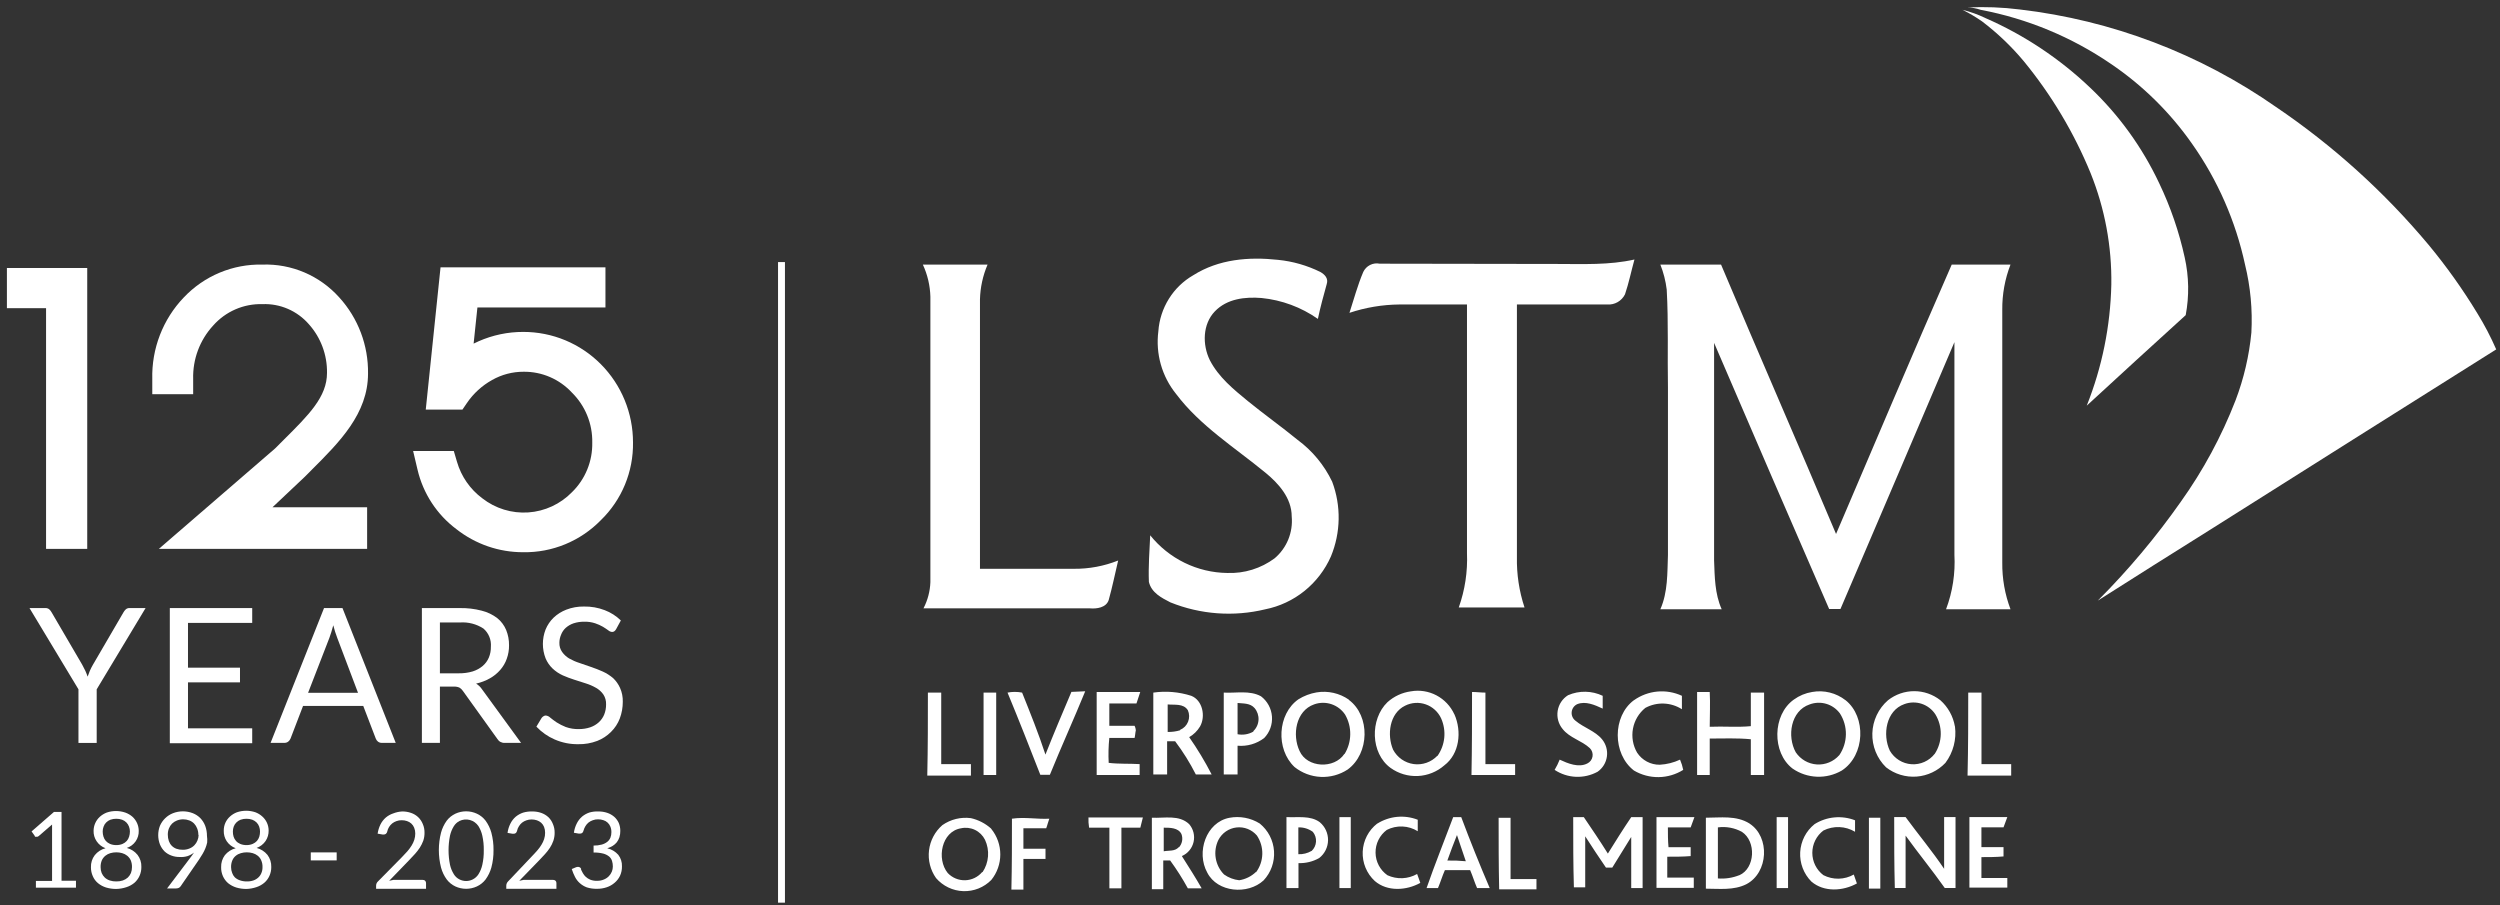 <svg width="232" height="84" viewBox="0 0 232 84" fill="none" xmlns="http://www.w3.org/2000/svg">
<rect x="0" y="0" width="232" height="84" fill="#333333" stroke="none"/>
<path d="M182.12 0.911C182.851 1.091 183.562 1.346 184.241 1.674C187.83 3.241 191.12 5.428 193.964 8.135C196.63 10.661 198.803 13.668 200.372 17C201.426 19.202 202.222 21.52 202.744 23.908C203.135 25.662 203.166 27.478 202.833 29.245C199.776 32.017 196.713 34.828 193.65 37.645C195.074 34.068 195.847 30.262 195.931 26.408C195.983 22.867 195.33 19.351 194.009 16.07C192.462 12.301 190.362 8.787 187.779 5.647C186.637 4.285 185.347 3.056 183.934 1.984C183.356 1.582 182.75 1.224 182.12 0.911Z" fill="#FFFFFF"/>
<path d="M187.433 0.879C195.976 1.878 204.142 4.985 211.21 9.925C216.496 13.502 221.261 17.806 225.367 22.712C227.03 24.719 228.544 26.846 229.898 29.077C230.56 30.149 231.145 31.267 231.648 32.424C222.773 38.007 213.919 43.59 205.083 49.172C201.609 51.35 198.142 53.527 194.675 55.737C197.495 52.914 200.068 49.851 202.366 46.581C204.45 43.665 206.162 40.495 207.461 37.147C208.228 35.13 208.722 33.017 208.928 30.867C209.044 28.745 208.845 26.617 208.339 24.554C207.468 20.523 205.799 16.712 203.429 13.35C201.388 10.435 198.836 7.921 195.899 5.932C192.253 3.439 188.136 1.73 183.806 0.911C183.413 0.776 183.002 0.702 182.588 0.691C184.205 0.614 185.826 0.677 187.433 0.879Z" fill="#FFFFFF"/>
<path d="M72.843 24.321H72.202V83.767H72.843V24.321Z" fill="#FFFFFF"/>
<path d="M8.095 50.936H4.275V28.599H0.641V24.87H8.095V50.936Z" fill="#FFFFFF"/>
<path d="M34.069 50.936H14.741L25.527 41.619L26.347 40.798C28.667 38.491 30.346 36.824 30.346 34.608C30.372 32.94 29.77 31.323 28.66 30.085C28.125 29.471 27.461 28.985 26.716 28.663C25.971 28.341 25.164 28.191 24.354 28.224C23.495 28.199 22.641 28.363 21.851 28.706C21.062 29.049 20.357 29.561 19.784 30.208C18.543 31.552 17.876 33.334 17.926 35.17V36.579H14.132V35.17C14.097 33.777 14.338 32.39 14.84 31.091C15.341 29.792 16.094 28.607 17.054 27.604C17.993 26.611 19.128 25.827 20.385 25.302C21.642 24.777 22.994 24.522 24.354 24.554C25.69 24.508 27.02 24.757 28.25 25.282C29.481 25.808 30.584 26.598 31.48 27.597C33.235 29.522 34.191 32.052 34.153 34.666C34.153 38.388 31.5 41.031 28.936 43.59L28.295 44.236L25.289 47.072H34.069V50.936Z" fill="#FFFFFF"/>
<path d="M48.559 51.246C46.312 51.254 44.128 50.501 42.356 49.108C40.546 47.754 39.268 45.8 38.748 43.59L38.337 41.851H42.112L42.407 42.853C42.8 44.21 43.624 45.399 44.753 46.239C45.969 47.19 47.49 47.657 49.026 47.553C50.562 47.448 52.006 46.778 53.084 45.67C53.694 45.075 54.175 44.359 54.498 43.567C54.822 42.776 54.979 41.925 54.962 41.069C54.978 40.209 54.819 39.353 54.495 38.557C54.171 37.76 53.689 37.038 53.078 36.437C52.505 35.816 51.81 35.324 51.038 34.99C50.265 34.656 49.432 34.489 48.592 34.498C47.566 34.494 46.556 34.759 45.663 35.267C44.731 35.785 43.932 36.515 43.33 37.399L42.913 38.013H39.51L40.882 24.806H56.186V28.534H44.304L43.952 31.888L44.419 31.668C45.725 31.093 47.135 30.798 48.559 30.802C49.897 30.8 51.221 31.063 52.457 31.577C53.693 32.092 54.816 32.847 55.761 33.799C56.708 34.752 57.458 35.883 57.969 37.128C58.481 38.374 58.744 39.709 58.743 41.057C58.763 42.402 58.508 43.737 57.995 44.979C57.481 46.22 56.719 47.342 55.757 48.274C54.819 49.235 53.697 49.993 52.46 50.504C51.223 51.015 49.896 51.268 48.559 51.246Z" fill="#FFFFFF"/>
<path d="M3.332 81.751H4.832V76.951C4.832 76.808 4.832 76.666 4.832 76.517L3.589 77.59C3.558 77.614 3.523 77.634 3.486 77.648C3.457 77.654 3.426 77.654 3.397 77.648C3.352 77.658 3.306 77.658 3.262 77.648C3.234 77.617 3.214 77.579 3.204 77.538L2.929 77.157L5.005 75.348H5.71V81.732H7.05V82.378H3.332V81.751Z" fill="#FFFFFF"/>
<path d="M10.792 82.495C10.469 82.498 10.147 82.452 9.837 82.359C9.566 82.274 9.314 82.138 9.094 81.958C8.885 81.784 8.72 81.563 8.613 81.312C8.495 81.05 8.436 80.766 8.44 80.478C8.425 80.076 8.55 79.68 8.793 79.361C9.048 79.042 9.399 78.816 9.792 78.715C9.456 78.593 9.166 78.367 8.966 78.068C8.772 77.781 8.673 77.44 8.684 77.093C8.687 76.849 8.74 76.608 8.839 76.386C8.938 76.164 9.082 75.964 9.261 75.8C9.449 75.631 9.666 75.497 9.901 75.406C10.461 75.216 11.066 75.216 11.625 75.406C11.873 75.493 12.101 75.627 12.298 75.8C12.477 75.964 12.621 76.164 12.72 76.386C12.819 76.608 12.872 76.849 12.875 77.093C12.888 77.444 12.786 77.79 12.586 78.078C12.386 78.366 12.098 78.581 11.766 78.689C12.16 78.79 12.511 79.016 12.766 79.335C13.009 79.655 13.134 80.05 13.119 80.453C13.123 80.74 13.064 81.025 12.946 81.286C12.834 81.534 12.67 81.755 12.465 81.932C12.245 82.112 11.992 82.248 11.722 82.333C11.421 82.433 11.108 82.487 10.792 82.495ZM10.792 81.797C10.999 81.802 11.205 81.771 11.401 81.706C11.571 81.647 11.728 81.555 11.863 81.435C11.985 81.316 12.083 81.173 12.151 81.015C12.216 80.844 12.249 80.662 12.247 80.478C12.256 80.257 12.216 80.037 12.132 79.832C12.056 79.669 11.944 79.526 11.805 79.412C11.668 79.302 11.511 79.221 11.343 79.173C11.164 79.121 10.979 79.094 10.792 79.096C10.606 79.095 10.42 79.121 10.241 79.173C10.073 79.221 9.916 79.302 9.78 79.412C9.641 79.526 9.529 79.669 9.453 79.832C9.368 80.037 9.329 80.257 9.337 80.478C9.335 80.662 9.368 80.844 9.434 81.015C9.501 81.173 9.599 81.316 9.722 81.435C9.855 81.557 10.012 81.649 10.183 81.706C10.38 81.771 10.586 81.802 10.792 81.797ZM10.792 78.424C10.992 78.428 11.191 78.391 11.375 78.314C11.524 78.251 11.658 78.156 11.766 78.036C11.867 77.92 11.941 77.783 11.984 77.635C12.03 77.485 12.054 77.328 12.055 77.17C12.057 77.013 12.028 76.857 11.972 76.711C11.92 76.569 11.839 76.439 11.734 76.33C11.622 76.216 11.487 76.127 11.337 76.072C11.162 76.009 10.978 75.979 10.792 75.981C10.605 75.979 10.418 76.01 10.241 76.072C10.094 76.129 9.961 76.217 9.85 76.33C9.743 76.437 9.662 76.567 9.613 76.711C9.556 76.857 9.528 77.013 9.53 77.17C9.53 77.328 9.554 77.485 9.6 77.635C9.643 77.783 9.717 77.92 9.818 78.036C9.927 78.156 10.06 78.251 10.209 78.314C10.394 78.391 10.592 78.428 10.792 78.424Z" fill="#FFFFFF"/>
<path d="M16.663 79.529C16.407 79.532 16.153 79.488 15.913 79.399C15.676 79.315 15.458 79.183 15.272 79.012C15.088 78.827 14.943 78.607 14.843 78.365C14.629 77.808 14.629 77.191 14.843 76.634C14.958 76.368 15.125 76.128 15.333 75.927C15.54 75.727 15.786 75.569 16.054 75.464C16.646 75.235 17.301 75.235 17.893 75.464C18.158 75.568 18.398 75.727 18.598 75.93C18.794 76.136 18.946 76.38 19.047 76.647C19.154 76.943 19.209 77.256 19.207 77.571C19.236 77.774 19.243 77.98 19.226 78.185C19.186 78.368 19.131 78.547 19.06 78.721C18.987 78.899 18.901 79.072 18.803 79.238C18.707 79.406 18.592 79.587 18.47 79.768L16.765 82.243C16.721 82.31 16.659 82.364 16.586 82.397C16.5 82.433 16.409 82.45 16.317 82.449H15.503L17.624 79.645C17.695 79.555 17.765 79.464 17.823 79.38L18.002 79.121C17.819 79.265 17.613 79.376 17.393 79.451C17.156 79.52 16.909 79.546 16.663 79.529ZM18.406 77.474C18.408 77.27 18.371 77.069 18.297 76.879C18.232 76.709 18.134 76.553 18.009 76.421C17.884 76.295 17.733 76.198 17.566 76.136C17.386 76.067 17.195 76.032 17.002 76.033C16.803 76.031 16.605 76.069 16.419 76.143C16.25 76.209 16.095 76.307 15.964 76.433C15.839 76.561 15.741 76.713 15.676 76.879C15.605 77.06 15.57 77.254 15.573 77.448C15.57 77.652 15.603 77.856 15.669 78.049C15.727 78.213 15.819 78.363 15.939 78.488C16.062 78.612 16.211 78.707 16.374 78.766C16.558 78.831 16.751 78.861 16.945 78.857C17.164 78.864 17.383 78.824 17.586 78.74C17.757 78.673 17.912 78.57 18.041 78.437C18.163 78.311 18.259 78.162 18.323 77.997C18.394 77.832 18.431 77.654 18.432 77.474H18.406Z" fill="#FFFFFF"/>
<path d="M22.873 82.495C22.55 82.498 22.228 82.452 21.918 82.359C21.646 82.273 21.392 82.137 21.168 81.958C20.963 81.781 20.799 81.56 20.688 81.312C20.572 81.05 20.515 80.765 20.521 80.478C20.507 80.077 20.629 79.683 20.867 79.361C21.126 79.043 21.479 78.817 21.873 78.715C21.535 78.593 21.243 78.367 21.04 78.068C20.851 77.779 20.755 77.439 20.765 77.093C20.761 76.841 20.811 76.592 20.912 76.362C21.013 76.138 21.159 75.938 21.341 75.775C21.529 75.604 21.746 75.47 21.982 75.38C22.542 75.191 23.147 75.191 23.706 75.38C23.943 75.47 24.16 75.604 24.347 75.775C24.529 75.937 24.674 76.136 24.775 76.358C24.875 76.581 24.928 76.822 24.93 77.067C24.938 77.413 24.84 77.754 24.648 78.043C24.444 78.34 24.153 78.566 23.815 78.689C24.21 78.791 24.562 79.017 24.822 79.335C25.062 79.656 25.186 80.05 25.174 80.453C25.178 80.74 25.119 81.025 25.001 81.286C24.889 81.536 24.723 81.757 24.514 81.932C24.296 82.112 24.046 82.248 23.777 82.333C23.485 82.43 23.18 82.484 22.873 82.495ZM22.873 81.797C23.09 81.805 23.308 81.775 23.514 81.706C23.683 81.649 23.838 81.556 23.969 81.435C24.096 81.319 24.195 81.175 24.258 81.015C24.329 80.845 24.364 80.663 24.36 80.478C24.37 80.256 24.329 80.035 24.238 79.832C24.167 79.668 24.057 79.524 23.918 79.412C23.781 79.302 23.624 79.221 23.456 79.173C23.277 79.122 23.092 79.096 22.905 79.096C22.719 79.094 22.533 79.121 22.354 79.173C22.183 79.22 22.024 79.301 21.886 79.412C21.747 79.524 21.637 79.668 21.566 79.832C21.479 80.036 21.437 80.257 21.444 80.478C21.444 80.662 21.479 80.844 21.547 81.015C21.599 81.164 21.682 81.301 21.79 81.415C21.921 81.537 22.076 81.629 22.245 81.687C22.447 81.76 22.659 81.797 22.873 81.797ZM22.873 78.424C23.071 78.428 23.267 78.391 23.45 78.314C23.601 78.251 23.736 78.156 23.847 78.036C23.946 77.918 24.02 77.782 24.065 77.635C24.109 77.484 24.131 77.328 24.129 77.17C24.13 77.014 24.104 76.859 24.052 76.711C24.001 76.569 23.921 76.439 23.815 76.33C23.702 76.217 23.567 76.129 23.418 76.072C23.243 76.009 23.059 75.979 22.873 75.981C22.686 75.979 22.499 76.009 22.322 76.072C22.175 76.129 22.042 76.217 21.931 76.33C21.824 76.438 21.741 76.568 21.688 76.711C21.636 76.859 21.61 77.014 21.611 77.17C21.609 77.328 21.631 77.484 21.675 77.635C21.72 77.784 21.796 77.92 21.899 78.036C22.006 78.158 22.14 78.253 22.29 78.314C22.475 78.391 22.673 78.428 22.873 78.424Z" fill="#FFFFFF"/>
<path d="M28.84 79.102H31.243V79.845H28.84V79.102Z" fill="#FFFFFF"/>
<path d="M37.325 75.303C37.607 75.3 37.886 75.346 38.152 75.439C38.389 75.52 38.607 75.65 38.793 75.82C38.985 76 39.136 76.221 39.235 76.466C39.347 76.724 39.402 77.004 39.395 77.287C39.398 77.535 39.359 77.781 39.28 78.017C39.197 78.243 39.09 78.46 38.96 78.663C38.821 78.873 38.667 79.071 38.498 79.257C38.325 79.451 38.139 79.645 37.947 79.845L36.114 81.739C36.243 81.704 36.373 81.676 36.505 81.654C36.633 81.645 36.762 81.645 36.89 81.654H39.229C39.27 81.652 39.311 81.658 39.35 81.672C39.388 81.687 39.424 81.709 39.453 81.739C39.482 81.766 39.504 81.799 39.518 81.836C39.533 81.873 39.539 81.912 39.536 81.952V82.481H34.903V82.184C34.903 82.118 34.916 82.052 34.941 81.99C34.969 81.922 35.01 81.861 35.063 81.809L37.293 79.548C37.479 79.361 37.652 79.173 37.806 78.999C37.95 78.833 38.081 78.656 38.197 78.469C38.302 78.301 38.386 78.121 38.447 77.933C38.507 77.745 38.537 77.549 38.537 77.351C38.538 77.165 38.504 76.981 38.434 76.808C38.375 76.66 38.283 76.528 38.165 76.421C38.049 76.319 37.914 76.242 37.768 76.195C37.608 76.142 37.442 76.115 37.274 76.117C37.108 76.115 36.943 76.143 36.787 76.201C36.646 76.25 36.514 76.322 36.396 76.414C36.28 76.509 36.18 76.622 36.101 76.75C36.022 76.879 35.965 77.021 35.935 77.17C35.919 77.251 35.876 77.324 35.813 77.377C35.757 77.423 35.686 77.446 35.614 77.442H35.499L35.044 77.364C35.087 77.068 35.175 76.78 35.307 76.511C35.429 76.264 35.599 76.044 35.806 75.865C36.009 75.695 36.242 75.566 36.492 75.484C36.759 75.379 37.04 75.318 37.325 75.303Z" fill="#FFFFFF"/>
<path d="M45.798 78.902C45.805 79.443 45.738 79.982 45.599 80.504C45.488 80.905 45.305 81.281 45.061 81.616C44.847 81.893 44.57 82.115 44.253 82.262C43.941 82.406 43.6 82.481 43.257 82.481C42.913 82.481 42.573 82.406 42.26 82.262C41.945 82.115 41.67 81.893 41.459 81.616C41.214 81.282 41.033 80.905 40.927 80.504C40.658 79.445 40.658 78.333 40.927 77.273C41.033 76.871 41.214 76.492 41.459 76.156C41.67 75.878 41.945 75.657 42.26 75.51C42.573 75.365 42.913 75.29 43.257 75.29C43.6 75.29 43.941 75.365 44.253 75.51C44.57 75.656 44.847 75.878 45.061 76.156C45.305 76.493 45.488 76.871 45.599 77.273C45.74 77.804 45.807 78.352 45.798 78.902ZM44.894 78.902C44.903 78.448 44.858 77.995 44.759 77.551C44.691 77.238 44.569 76.939 44.401 76.666C44.213 76.386 43.932 76.183 43.608 76.095C43.284 76.007 42.94 76.04 42.638 76.188C42.426 76.298 42.247 76.463 42.119 76.666C41.95 76.939 41.829 77.238 41.76 77.551C41.581 78.443 41.581 79.361 41.76 80.252C41.829 80.564 41.95 80.861 42.119 81.131C42.244 81.336 42.424 81.502 42.638 81.609C42.83 81.707 43.042 81.758 43.257 81.758C43.471 81.758 43.683 81.707 43.875 81.609C44.089 81.5 44.271 81.335 44.401 81.131C44.569 80.861 44.691 80.564 44.759 80.252C44.858 79.809 44.903 79.356 44.894 78.902Z" fill="#FFFFFF"/>
<path d="M49.406 75.303C49.687 75.301 49.967 75.346 50.233 75.439C50.469 75.522 50.687 75.652 50.874 75.82C51.066 75.999 51.215 76.22 51.309 76.466C51.421 76.724 51.476 77.004 51.47 77.287C51.472 77.535 51.433 77.781 51.354 78.017C51.276 78.244 51.171 78.461 51.04 78.663C50.902 78.873 50.747 79.071 50.579 79.257C50.406 79.451 50.22 79.645 50.028 79.845L48.188 81.739C48.319 81.704 48.452 81.676 48.586 81.654C48.714 81.645 48.842 81.645 48.97 81.654H51.335C51.376 81.653 51.417 81.659 51.456 81.674C51.494 81.688 51.529 81.71 51.559 81.739C51.586 81.767 51.606 81.801 51.619 81.837C51.633 81.874 51.638 81.913 51.636 81.952V82.481H46.983V82.184C46.984 82.118 46.997 82.052 47.022 81.99C47.047 81.923 47.087 81.861 47.137 81.809L49.348 79.477C49.534 79.29 49.701 79.102 49.855 78.928C50.001 78.763 50.131 78.586 50.245 78.398C50.351 78.23 50.435 78.05 50.495 77.862C50.558 77.674 50.589 77.478 50.585 77.28C50.589 77.094 50.556 76.91 50.489 76.737C50.43 76.589 50.338 76.457 50.22 76.35C50.103 76.249 49.968 76.173 49.822 76.123C49.663 76.071 49.497 76.045 49.329 76.046C49.163 76.043 48.998 76.072 48.842 76.13C48.699 76.179 48.565 76.251 48.445 76.343C48.33 76.438 48.232 76.551 48.156 76.679C48.072 76.806 48.013 76.949 47.983 77.099C47.967 77.178 47.926 77.251 47.868 77.306C47.81 77.352 47.737 77.375 47.663 77.371H47.554L47.099 77.293C47.139 76.996 47.227 76.708 47.361 76.44C47.481 76.194 47.649 75.974 47.855 75.794C48.059 75.626 48.291 75.497 48.541 75.413C48.822 75.33 49.114 75.293 49.406 75.303Z" fill="#FFFFFF"/>
<path d="M55.532 75.303C55.811 75.301 56.088 75.344 56.353 75.432C56.587 75.51 56.805 75.633 56.994 75.794C57.173 75.951 57.317 76.145 57.417 76.362C57.516 76.597 57.566 76.85 57.564 77.106C57.568 77.307 57.54 77.508 57.481 77.7C57.426 77.868 57.343 78.025 57.237 78.165C57.128 78.297 56.998 78.411 56.853 78.501C56.696 78.595 56.528 78.669 56.353 78.721C56.75 78.809 57.109 79.022 57.378 79.328C57.613 79.634 57.734 80.014 57.718 80.401C57.724 80.701 57.662 81 57.538 81.273C57.419 81.522 57.249 81.742 57.038 81.919C56.823 82.107 56.572 82.25 56.301 82.339C56.01 82.437 55.705 82.485 55.398 82.481C55.076 82.489 54.756 82.443 54.449 82.346C54.214 82.257 53.997 82.126 53.808 81.958C53.623 81.795 53.471 81.598 53.36 81.377C53.239 81.142 53.138 80.898 53.059 80.646L53.43 80.491C53.495 80.461 53.565 80.446 53.635 80.446C53.696 80.444 53.756 80.46 53.808 80.491C53.861 80.519 53.902 80.565 53.924 80.621V80.659V80.705C53.969 80.802 54.026 80.911 54.09 81.028C54.159 81.154 54.248 81.267 54.353 81.364C54.473 81.476 54.612 81.566 54.763 81.629C54.967 81.711 55.185 81.748 55.404 81.738C55.624 81.745 55.843 81.703 56.045 81.616C56.219 81.546 56.376 81.441 56.507 81.305C56.624 81.182 56.717 81.037 56.782 80.879C56.84 80.731 56.871 80.573 56.872 80.414C56.874 80.236 56.848 80.06 56.795 79.89C56.745 79.732 56.651 79.591 56.526 79.483C56.365 79.356 56.179 79.264 55.981 79.212C55.687 79.14 55.386 79.108 55.084 79.115V78.469C55.339 78.473 55.593 78.443 55.84 78.378C56.028 78.327 56.204 78.239 56.359 78.12C56.486 78.018 56.586 77.884 56.648 77.732C56.708 77.573 56.738 77.405 56.737 77.235C56.742 77.053 56.71 76.873 56.641 76.705C56.584 76.561 56.494 76.433 56.378 76.33C56.266 76.228 56.132 76.153 55.987 76.111C55.831 76.058 55.666 76.031 55.5 76.033C55.334 76.03 55.169 76.058 55.013 76.117C54.87 76.166 54.736 76.238 54.616 76.33C54.501 76.424 54.404 76.538 54.328 76.666C54.248 76.797 54.188 76.938 54.148 77.086C54.132 77.165 54.091 77.238 54.033 77.293C53.975 77.336 53.906 77.359 53.834 77.358H53.706L53.257 77.28C53.297 76.983 53.386 76.695 53.52 76.427C53.64 76.18 53.808 75.961 54.014 75.781C54.217 75.613 54.45 75.484 54.699 75.4C54.97 75.324 55.251 75.291 55.532 75.303Z" fill="#FFFFFF"/>
<path d="M8.973 63.969V68.945H7.281V63.969L2.737 56.429H4.211C4.338 56.422 4.462 56.461 4.563 56.538C4.653 56.62 4.729 56.716 4.788 56.823L7.627 61.682C7.742 61.889 7.838 62.076 7.922 62.257C8.005 62.438 8.069 62.619 8.133 62.793C8.197 62.612 8.261 62.431 8.338 62.251C8.423 62.055 8.519 61.865 8.627 61.682L11.459 56.823C11.516 56.722 11.587 56.631 11.671 56.551C11.717 56.509 11.772 56.476 11.832 56.455C11.891 56.434 11.954 56.425 12.017 56.429H13.51L8.973 63.969Z" fill="#FFFFFF"/>
<path d="M23.405 56.429V57.805H17.445V61.96H22.271V63.323H17.445V67.588H23.405V68.971H15.759V56.429H23.405Z" fill="#FFFFFF"/>
<path d="M36.723 68.938H35.441C35.309 68.944 35.18 68.902 35.076 68.822C34.983 68.748 34.911 68.65 34.87 68.537L33.711 65.513H28.122L26.962 68.537C26.918 68.646 26.847 68.742 26.757 68.815C26.654 68.899 26.524 68.942 26.392 68.938H25.11L30.07 56.429H31.782L36.723 68.938ZM28.59 64.292H33.224L31.301 59.207C31.152 58.821 31.028 58.426 30.929 58.025C30.865 58.264 30.801 58.483 30.743 58.671C30.686 58.858 30.622 59.045 30.564 59.201L28.59 64.292Z" fill="#FFFFFF"/>
<path d="M40.824 63.717V68.938H39.151V56.429H42.657C43.344 56.415 44.029 56.496 44.695 56.668C45.219 56.797 45.712 57.032 46.143 57.359C46.505 57.651 46.789 58.028 46.97 58.458C47.155 58.912 47.247 59.4 47.239 59.892C47.243 60.315 47.172 60.735 47.028 61.133C46.895 61.513 46.69 61.864 46.425 62.166C46.152 62.481 45.827 62.745 45.464 62.948C45.063 63.174 44.631 63.339 44.182 63.439C44.402 63.574 44.59 63.755 44.733 63.969L48.355 68.938H46.836C46.7 68.946 46.566 68.916 46.446 68.853C46.326 68.789 46.226 68.693 46.156 68.576L42.952 64.111C42.869 63.987 42.759 63.884 42.631 63.808C42.467 63.739 42.29 63.708 42.112 63.717H40.824ZM40.824 62.483H42.58C43.014 62.489 43.446 62.431 43.862 62.309C44.205 62.203 44.523 62.03 44.798 61.798C45.046 61.586 45.241 61.319 45.368 61.016C45.498 60.699 45.561 60.358 45.554 60.015C45.579 59.699 45.53 59.381 45.409 59.087C45.289 58.794 45.101 58.534 44.862 58.328C44.215 57.908 43.45 57.711 42.683 57.766H40.824V62.483Z" fill="#FFFFFF"/>
<path d="M57.18 58.38C57.138 58.458 57.081 58.526 57.013 58.58C56.948 58.627 56.869 58.65 56.789 58.645C56.663 58.63 56.545 58.578 56.449 58.496C56.321 58.399 56.154 58.289 55.956 58.167C55.727 58.035 55.487 57.927 55.238 57.844C54.909 57.735 54.564 57.685 54.219 57.695C53.882 57.69 53.546 57.74 53.225 57.844C52.959 57.935 52.713 58.077 52.501 58.264C52.307 58.441 52.157 58.663 52.065 58.91C51.966 59.14 51.913 59.389 51.911 59.64C51.898 59.95 51.988 60.255 52.168 60.506C52.339 60.746 52.557 60.948 52.809 61.1C53.112 61.273 53.432 61.414 53.764 61.52L54.853 61.895C55.225 62.018 55.59 62.166 55.943 62.322C56.287 62.479 56.608 62.684 56.898 62.929C57.167 63.186 57.385 63.493 57.538 63.834C57.72 64.239 57.807 64.681 57.795 65.126C57.796 65.653 57.703 66.176 57.519 66.67C57.341 67.141 57.063 67.566 56.705 67.917C56.341 68.284 55.904 68.57 55.423 68.757C54.861 68.971 54.262 69.074 53.661 69.061C52.908 69.073 52.161 68.923 51.469 68.621C50.831 68.345 50.256 67.94 49.777 67.433L50.258 66.631C50.304 66.566 50.363 66.511 50.431 66.47C50.495 66.424 50.571 66.4 50.649 66.399C50.806 66.416 50.953 66.487 51.066 66.599C51.219 66.728 51.418 66.871 51.649 67.032C51.919 67.203 52.204 67.348 52.501 67.465C52.89 67.604 53.3 67.67 53.712 67.659C54.076 67.664 54.438 67.608 54.783 67.491C55.074 67.391 55.342 67.233 55.571 67.026C55.788 66.826 55.959 66.582 56.071 66.308C56.189 66.01 56.248 65.692 56.244 65.371C56.259 65.042 56.169 64.716 55.987 64.441C55.811 64.191 55.581 63.983 55.315 63.834C55.014 63.662 54.696 63.523 54.366 63.42L53.277 63.071C52.922 62.958 52.573 62.827 52.232 62.677C51.878 62.517 51.553 62.299 51.271 62.031C50.996 61.766 50.778 61.447 50.63 61.094C50.296 60.234 50.296 59.279 50.63 58.419C50.799 58.005 51.053 57.63 51.373 57.32C51.714 56.997 52.115 56.744 52.552 56.577C53.076 56.375 53.633 56.276 54.193 56.286C54.849 56.273 55.502 56.387 56.116 56.623C56.675 56.834 57.186 57.16 57.615 57.579L57.18 58.38Z" fill="#FFFFFF"/>
<path d="M182.761 75.826H186.279C186.164 76.123 186.048 76.472 185.927 76.776H183.876V78.611H185.927V79.477C185.222 79.541 184.523 79.541 183.876 79.541V81.48H186.279V82.372H182.761V75.826ZM175.781 75.826H176.839C178.012 77.429 179.3 78.966 180.415 80.627V75.826H181.473V82.404H180.473C179.3 80.743 178.012 79.173 176.839 77.545V82.404H175.839C175.781 80.272 175.781 78.075 175.781 75.826ZM173.436 82.462V75.884H174.493V82.462H173.436ZM168.392 76.479C168.948 76.131 169.577 75.917 170.228 75.856C170.88 75.794 171.537 75.886 172.148 76.123V77.189C171.707 76.924 171.208 76.774 170.695 76.754C170.182 76.733 169.672 76.843 169.212 77.073C168.893 77.314 168.633 77.626 168.455 77.986C168.276 78.345 168.183 78.742 168.183 79.144C168.183 79.546 168.276 79.943 168.455 80.302C168.633 80.662 168.893 80.974 169.212 81.215C169.651 81.44 170.138 81.552 170.63 81.542C171.121 81.532 171.603 81.4 172.032 81.157C172.148 81.454 172.205 81.693 172.321 81.984C171.039 82.695 169.27 82.817 168.097 81.809C167.743 81.454 167.467 81.026 167.288 80.556C167.109 80.085 167.03 79.581 167.058 79.077C167.086 78.574 167.219 78.082 167.449 77.634C167.679 77.186 168 76.793 168.392 76.479ZM164.874 75.833H165.931V82.41H164.874V75.833ZM162.355 76.427C164.278 77.668 164.111 80.989 162.06 82.055C160.887 82.643 159.535 82.469 158.305 82.469V75.884C159.657 75.884 161.118 75.652 162.355 76.421V76.427ZM161.413 81.222C162.88 80.575 162.996 78.081 161.65 77.196C160.969 76.823 160.188 76.678 159.42 76.782V81.519C160.098 81.573 160.78 81.469 161.413 81.215V81.222ZM153.722 75.833H157.241C157.125 76.13 157.01 76.479 156.895 76.782H154.78C154.78 77.37 154.78 78.023 154.837 78.618H156.895V79.445C156.19 79.503 155.485 79.503 154.722 79.503V81.441H157.183V82.391H153.722V75.833ZM145.987 75.833H146.98C147.743 76.957 148.505 78.081 149.21 79.212C149.915 78.081 150.614 76.957 151.377 75.833H152.434V82.41H151.377V77.668L149.621 80.511H149.031C148.39 79.567 147.749 78.618 147.108 77.609V82.346H146.057C145.993 80.272 145.993 78.075 145.993 75.826L145.987 75.833ZM139.065 75.891H140.18V81.577H142.584V82.527H139.123C139.072 80.272 139.072 78.075 139.072 75.884L139.065 75.891ZM135.604 75.833C136.425 78.025 137.305 80.218 138.245 82.41H137.072C136.835 81.874 136.662 81.28 136.431 80.75H134.086C133.848 81.28 133.675 81.874 133.445 82.41H132.387C133.15 80.213 134.034 78.023 134.855 75.833H135.604ZM134.323 79.858C134.892 79.847 135.461 79.869 136.027 79.923C135.733 79.089 135.495 78.32 135.207 77.493C134.906 78.256 134.585 79.083 134.316 79.852L134.323 79.858ZM127.818 76.427C128.373 76.08 129 75.867 129.651 75.805C130.301 75.744 130.957 75.835 131.567 76.072V77.138C131.139 76.871 130.65 76.72 130.147 76.699C129.644 76.677 129.145 76.786 128.696 77.015C128.367 77.259 128.101 77.578 127.919 77.947C127.737 78.315 127.645 78.722 127.651 79.133C127.656 79.545 127.759 79.949 127.951 80.312C128.143 80.675 128.418 80.987 128.753 81.222C129.189 81.422 129.666 81.516 130.145 81.496C130.624 81.476 131.091 81.342 131.509 81.105C131.631 81.402 131.689 81.635 131.804 81.932C130.522 82.643 128.753 82.766 127.581 81.758C127.208 81.414 126.914 80.992 126.72 80.522C126.526 80.051 126.437 79.544 126.459 79.035C126.481 78.526 126.614 78.028 126.847 77.576C127.081 77.125 127.41 76.73 127.811 76.421L127.818 76.427ZM124.299 75.833H125.35V82.41H124.299V75.833ZM122.479 76.304C122.723 76.508 122.918 76.764 123.05 77.054C123.182 77.344 123.248 77.66 123.243 77.979C123.237 78.298 123.16 78.612 123.018 78.897C122.876 79.182 122.672 79.431 122.421 79.626C121.836 79.958 121.171 80.122 120.499 80.097V82.41H119.384V75.826C120.422 75.884 121.595 75.652 122.473 76.298L122.479 76.304ZM121.716 78.973C121.958 78.748 122.105 78.438 122.126 78.108C122.148 77.777 122.042 77.451 121.832 77.196C121.442 76.91 120.968 76.764 120.486 76.782V79.27C120.914 79.29 121.339 79.184 121.71 78.966L121.716 78.973ZM116.91 76.427C117.293 76.739 117.608 77.127 117.835 77.567C118.062 78.008 118.196 78.49 118.229 78.986C118.263 79.481 118.194 79.978 118.027 80.445C117.861 80.912 117.6 81.339 117.262 81.7C115.795 83.057 112.981 82.824 112.039 80.989C110.982 79.089 111.924 76.304 114.09 75.891C115.061 75.709 116.063 75.898 116.903 76.421L116.91 76.427ZM116.557 80.95C116.922 80.461 117.127 79.87 117.142 79.258C117.157 78.646 116.981 78.045 116.641 77.538C116.409 77.266 116.116 77.056 115.785 76.925C115.454 76.794 115.097 76.747 114.744 76.788C114.391 76.829 114.053 76.956 113.76 77.159C113.468 77.362 113.229 77.634 113.065 77.952C112.811 78.474 112.725 79.063 112.82 79.636C112.914 80.209 113.183 80.739 113.59 81.15C114.007 81.448 114.492 81.633 115 81.687C115.583 81.596 116.124 81.328 116.551 80.918L116.557 80.95ZM109.693 79.47C110.334 80.478 110.975 81.486 111.514 82.436H110.232C109.741 81.54 109.193 80.677 108.591 79.852H107.95V82.52H106.893V75.884C108.066 75.942 109.412 75.587 110.354 76.479C110.546 76.702 110.684 76.968 110.755 77.254C110.826 77.541 110.83 77.841 110.765 78.129C110.7 78.417 110.569 78.686 110.381 78.913C110.194 79.141 109.956 79.321 109.687 79.438L109.693 79.47ZM109.399 78.643C109.55 78.479 109.653 78.275 109.695 78.054C109.737 77.834 109.716 77.606 109.636 77.396C109.341 76.808 108.578 76.808 107.995 76.808V78.999C108.457 78.908 109.04 79.025 109.392 78.611L109.399 78.643ZM101.016 75.858H106.06C106.002 76.156 105.88 76.505 105.823 76.808H104.067V82.436H102.951V76.808H101.067C101.015 76.484 100.996 76.155 101.01 75.826L101.016 75.858ZM93.915 75.975C95.088 75.8 96.267 76.039 97.376 75.975C97.26 76.272 97.203 76.569 97.087 76.866H94.972V78.76H97.023V79.71H94.972V82.553H93.857C93.909 80.33 93.909 78.139 93.909 75.942L93.915 75.975ZM91.992 76.925C92.533 77.593 92.828 78.43 92.828 79.293C92.828 80.156 92.533 80.992 91.992 81.661C91.653 82.005 91.246 82.274 90.799 82.453C90.351 82.631 89.872 82.715 89.391 82.698C88.91 82.682 88.438 82.566 88.003 82.357C87.569 82.149 87.181 81.852 86.865 81.486C86.337 80.741 86.104 79.822 86.213 78.912C86.322 78.002 86.765 77.167 87.455 76.569C88.226 76.033 89.166 75.802 90.095 75.923C90.793 76.08 91.439 76.413 91.973 76.892L91.992 76.925ZM91.172 80.95C91.469 80.511 91.646 80.002 91.688 79.473C91.73 78.944 91.633 78.413 91.409 77.933C91.208 77.53 90.88 77.206 90.476 77.013C90.072 76.82 89.615 76.768 89.179 76.866C87.365 77.164 86.891 79.71 87.948 81.015C88.157 81.236 88.409 81.409 88.689 81.525C88.969 81.641 89.27 81.696 89.572 81.687C89.874 81.678 90.171 81.605 90.444 81.472C90.716 81.34 90.958 81.151 91.153 80.918L91.172 80.95ZM182.652 64.273H183.882V70.909H186.638V71.975H182.588C182.652 69.371 182.652 66.825 182.652 64.273ZM181.421 67.413C181.577 68.613 181.26 69.827 180.537 70.793C179.831 71.537 178.878 71.99 177.86 72.067C176.842 72.143 175.832 71.837 175.025 71.206C174.607 70.799 174.279 70.308 174.06 69.766C173.84 69.223 173.736 68.641 173.753 68.055C173.77 67.469 173.908 66.894 174.158 66.365C174.408 65.836 174.764 65.366 175.205 64.984C175.9 64.437 176.756 64.14 177.637 64.14C178.518 64.14 179.374 64.437 180.069 64.984C180.778 65.616 181.253 66.473 181.415 67.413H181.421ZM179.543 69.959C179.898 69.416 180.092 68.782 180.102 68.132C180.113 67.482 179.939 66.843 179.601 66.289C179.298 65.829 178.85 65.485 178.329 65.312C177.808 65.14 177.245 65.15 176.73 65.339C175.025 65.933 174.673 68.182 175.378 69.668C175.585 70.025 175.877 70.326 176.226 70.544C176.575 70.763 176.971 70.892 177.381 70.92C177.791 70.949 178.202 70.876 178.577 70.709C178.953 70.541 179.282 70.284 179.537 69.959H179.543ZM171.276 64.984C173.199 66.528 173.09 70.082 170.924 71.503C170.222 71.912 169.419 72.111 168.61 72.079C167.8 72.047 167.016 71.785 166.348 71.322C164.425 69.843 164.47 66.347 166.463 64.925C166.968 64.558 167.552 64.314 168.168 64.215C168.709 64.117 169.265 64.135 169.8 64.268C170.334 64.4 170.835 64.644 171.27 64.984H171.276ZM170.686 70.082C171.075 69.514 171.288 68.842 171.299 68.152C171.309 67.462 171.116 66.784 170.744 66.205C170.428 65.778 169.983 65.465 169.475 65.315C168.968 65.165 168.426 65.184 167.931 65.371C166.168 65.966 165.822 68.337 166.649 69.817C166.868 70.141 167.158 70.411 167.496 70.606C167.834 70.8 168.212 70.915 168.6 70.94C168.989 70.966 169.378 70.902 169.738 70.753C170.099 70.604 170.421 70.375 170.68 70.082H170.686ZM157.491 71.917V64.215H158.663C158.721 65.281 158.663 66.405 158.663 67.445C159.945 67.387 161.227 67.51 162.477 67.387V64.273H163.707V71.917H162.477V68.602C161.195 68.479 159.952 68.537 158.663 68.537V71.917H157.491ZM151.627 64.984C152.268 64.528 153.017 64.25 153.799 64.177C154.58 64.105 155.367 64.24 156.081 64.57V65.817C155.577 65.494 154.996 65.312 154.399 65.291C153.802 65.269 153.21 65.408 152.684 65.694C152.085 66.179 151.678 66.864 151.538 67.626C151.398 68.387 151.534 69.174 151.921 69.843C152.151 70.194 152.464 70.481 152.833 70.677C153.201 70.874 153.613 70.973 154.03 70.967C154.68 70.931 155.317 70.771 155.908 70.495C156.04 70.8 156.139 71.119 156.202 71.445C155.517 71.874 154.729 72.106 153.923 72.116C153.116 72.127 152.322 71.915 151.627 71.503C149.627 69.959 149.627 66.47 151.62 64.984H151.627ZM145.525 64.512C146.033 64.292 146.581 64.183 147.134 64.194C147.686 64.204 148.23 64.332 148.73 64.57V65.759C147.967 65.404 147.147 65.048 146.384 65.339C146.241 65.401 146.116 65.501 146.023 65.627C145.93 65.754 145.871 65.903 145.853 66.059C145.834 66.216 145.857 66.374 145.919 66.519C145.981 66.663 146.079 66.789 146.205 66.883C146.967 67.529 148.025 67.827 148.666 68.602C148.848 68.822 148.982 69.078 149.061 69.354C149.139 69.629 149.16 69.918 149.121 70.202C149.082 70.486 148.986 70.759 148.837 71.003C148.687 71.247 148.49 71.457 148.255 71.62C147.637 71.956 146.94 72.118 146.238 72.087C145.537 72.056 144.856 71.835 144.269 71.445C144.451 71.142 144.607 70.824 144.737 70.495C145.5 70.851 146.499 71.264 147.301 70.851C147.427 70.79 147.538 70.7 147.623 70.587C147.707 70.474 147.764 70.342 147.787 70.202C147.81 70.063 147.8 69.92 147.756 69.785C147.713 69.65 147.638 69.528 147.538 69.429C146.775 68.718 145.66 68.479 145.013 67.652C144.82 67.421 144.679 67.151 144.6 66.859C144.52 66.568 144.504 66.263 144.552 65.965C144.6 65.667 144.711 65.383 144.878 65.132C145.045 64.881 145.264 64.67 145.519 64.512H145.525ZM136.611 64.215C137.021 64.215 137.431 64.273 137.848 64.273V70.909H140.603V71.917H136.553C136.604 69.371 136.604 66.761 136.604 64.215H136.611ZM134.97 66.289C135.675 67.891 135.438 69.959 134.034 71.025C133.35 71.622 132.486 71.97 131.582 72.013C130.678 72.056 129.786 71.793 129.048 71.264C127.17 69.901 127.126 66.741 128.753 65.165C129.362 64.618 130.119 64.267 130.926 64.157C131.738 64.013 132.574 64.144 133.305 64.53C134.035 64.916 134.618 65.534 134.964 66.289H134.97ZM133.387 70.166C133.744 69.665 133.965 69.079 134.027 68.466C134.088 67.852 133.989 67.233 133.739 66.67C133.6 66.368 133.402 66.097 133.158 65.873C132.913 65.649 132.626 65.477 132.314 65.367C132.002 65.257 131.672 65.211 131.342 65.231C131.012 65.252 130.69 65.339 130.394 65.488C128.933 66.198 128.696 68.208 129.279 69.571C129.47 69.93 129.743 70.237 130.074 70.469C130.406 70.701 130.787 70.85 131.186 70.906C131.586 70.961 131.993 70.921 132.374 70.788C132.756 70.655 133.1 70.433 133.381 70.14L133.387 70.166ZM125.177 64.951C127.17 66.431 127.1 69.927 125.062 71.413C124.32 71.899 123.445 72.138 122.561 72.096C121.676 72.054 120.828 71.734 120.133 71.18C118.371 69.52 118.551 66.263 120.486 64.9C121.005 64.575 121.582 64.356 122.184 64.254C123.229 64.081 124.299 64.322 125.171 64.925L125.177 64.951ZM124.767 69.985C125.108 69.437 125.293 68.805 125.303 68.158C125.314 67.511 125.148 66.874 124.825 66.315C124.518 65.858 124.07 65.517 123.55 65.345C123.031 65.173 122.469 65.18 121.954 65.365C120.249 65.959 119.896 68.208 120.601 69.694C121.3 71.264 123.819 71.381 124.761 69.959L124.767 69.985ZM117.019 64.615C117.311 64.836 117.553 65.117 117.729 65.44C117.905 65.763 118.01 66.119 118.038 66.486C118.066 66.853 118.016 67.222 117.891 67.568C117.766 67.914 117.569 68.229 117.314 68.492C116.606 69.028 115.727 69.281 114.846 69.203V71.872H113.564V64.273C114.718 64.338 115.961 64.04 117.019 64.615ZM116.314 67.846C116.599 67.573 116.77 67.199 116.791 66.803C116.813 66.407 116.683 66.017 116.429 65.714C116.019 65.236 115.378 65.294 114.846 65.236V68.137C115.349 68.234 115.869 68.147 116.314 67.891V67.846ZM110.334 68.376C111.115 69.492 111.819 70.66 112.443 71.872H110.975C110.426 70.789 109.782 69.758 109.053 68.79H108.309V71.872H107.027V64.273C108.208 64.105 109.41 64.207 110.546 64.57C111.603 64.984 111.898 66.47 111.366 67.413C111.115 67.834 110.759 68.181 110.334 68.421V68.376ZM109.514 67.73C109.682 67.66 109.834 67.557 109.962 67.427C110.089 67.297 110.189 67.142 110.256 66.972C110.323 66.802 110.356 66.62 110.351 66.438C110.347 66.255 110.307 66.074 110.232 65.908C109.822 65.261 109.001 65.436 108.36 65.371V67.924C108.751 67.934 109.14 67.882 109.514 67.769V67.73ZM101.772 71.917V64.215H105.816L105.464 65.281H102.945V67.355H105.291C105.355 67.484 105.395 67.624 105.406 67.769C105.348 68.008 105.348 68.247 105.291 68.479H102.945C102.865 69.248 102.846 70.021 102.887 70.793C103.823 70.909 104.81 70.851 105.758 70.909V71.917H101.772ZM93.498 64.273C93.945 64.186 94.404 64.186 94.851 64.273C95.613 66.173 96.376 68.066 97.017 70.024C97.779 68.085 98.606 66.147 99.427 64.208C99.837 64.208 100.305 64.15 100.708 64.15C99.651 66.735 98.478 69.319 97.427 71.904H96.543C95.556 69.371 94.556 66.825 93.498 64.273ZM91.275 64.273H92.447V71.917H91.275V64.273ZM86.109 64.273H87.346V70.909H90.102V71.975H86.051C86.109 69.371 86.109 66.825 86.109 64.273ZM154.081 24.554H159.714C163.233 32.909 166.867 41.199 170.385 49.553C173.961 41.199 177.486 32.844 181.12 24.554H186.574C186.055 25.894 185.796 27.322 185.811 28.76V52.216C185.795 53.692 186.054 55.158 186.574 56.538H180.594C181.2 54.925 181.464 53.202 181.37 51.479V31.752C177.832 40.062 174.32 48.281 170.795 56.513H169.744C166.16 48.281 162.601 40.049 159.067 31.817V52.015C159.125 53.495 159.125 55.091 159.772 56.538H154.081C154.786 54.942 154.722 53.166 154.786 51.505V35.997C154.728 32.98 154.844 29.956 154.671 26.873C154.574 26.078 154.376 25.298 154.081 24.554ZM144.526 24.496C146.929 24.496 149.332 24.612 151.678 24.082C151.383 25.148 151.152 26.273 150.8 27.313C150.649 27.616 150.413 27.867 150.121 28.035C149.829 28.203 149.494 28.28 149.159 28.256H140.77V51.692C140.738 53.281 140.976 54.863 141.475 56.37H135.374C135.947 54.758 136.206 53.049 136.136 51.337V28.256H129.862C128.287 28.271 126.724 28.533 125.229 29.032C125.639 27.785 125.991 26.447 126.51 25.239C126.643 24.957 126.865 24.729 127.142 24.589C127.418 24.45 127.733 24.408 128.036 24.47L144.526 24.496ZM110.745 25.536C113.09 24.056 115.872 23.817 118.602 24.114C119.967 24.25 121.298 24.631 122.53 25.239C122.941 25.478 123.293 25.833 123.12 26.363C122.825 27.429 122.53 28.495 122.3 29.594C120.751 28.51 118.953 27.842 117.076 27.655C115.551 27.533 113.872 27.713 112.738 28.896C111.603 30.078 111.565 31.978 112.27 33.419C113.09 35.015 114.494 36.146 115.788 37.212C117.314 38.453 118.897 39.577 120.422 40.824C121.789 41.832 122.89 43.163 123.626 44.701C124.467 46.942 124.425 49.423 123.511 51.634C122.959 52.886 122.117 53.986 121.055 54.84C119.993 55.695 118.743 56.28 117.41 56.545C114.481 57.254 111.406 57.028 108.61 55.899C107.79 55.479 106.854 55.007 106.617 53.999C106.56 52.578 106.675 51.098 106.739 49.676C107.603 50.753 108.692 51.624 109.928 52.228C111.165 52.833 112.518 53.155 113.891 53.172C115.468 53.233 117.018 52.752 118.288 51.809C118.842 51.339 119.276 50.741 119.552 50.066C119.827 49.391 119.937 48.659 119.871 47.932C119.871 46.213 118.64 44.849 117.41 43.848C114.596 41.535 111.366 39.519 109.142 36.559C108.49 35.754 108.007 34.823 107.724 33.823C107.441 32.823 107.363 31.775 107.495 30.744C107.569 29.673 107.905 28.637 108.472 27.729C109.038 26.82 109.819 26.067 110.745 25.536ZM85.641 24.554H91.646C91.209 25.576 90.969 26.672 90.941 27.785V52.784H99.657C101.063 52.798 102.458 52.536 103.765 52.015C103.471 53.256 103.233 54.445 102.887 55.685C102.65 56.396 101.772 56.513 101.125 56.454H85.699C86.089 55.703 86.308 54.873 86.34 54.025V27.533C86.311 26.502 86.073 25.488 85.641 24.554Z" fill="#FFFFFF"/>
</svg>
